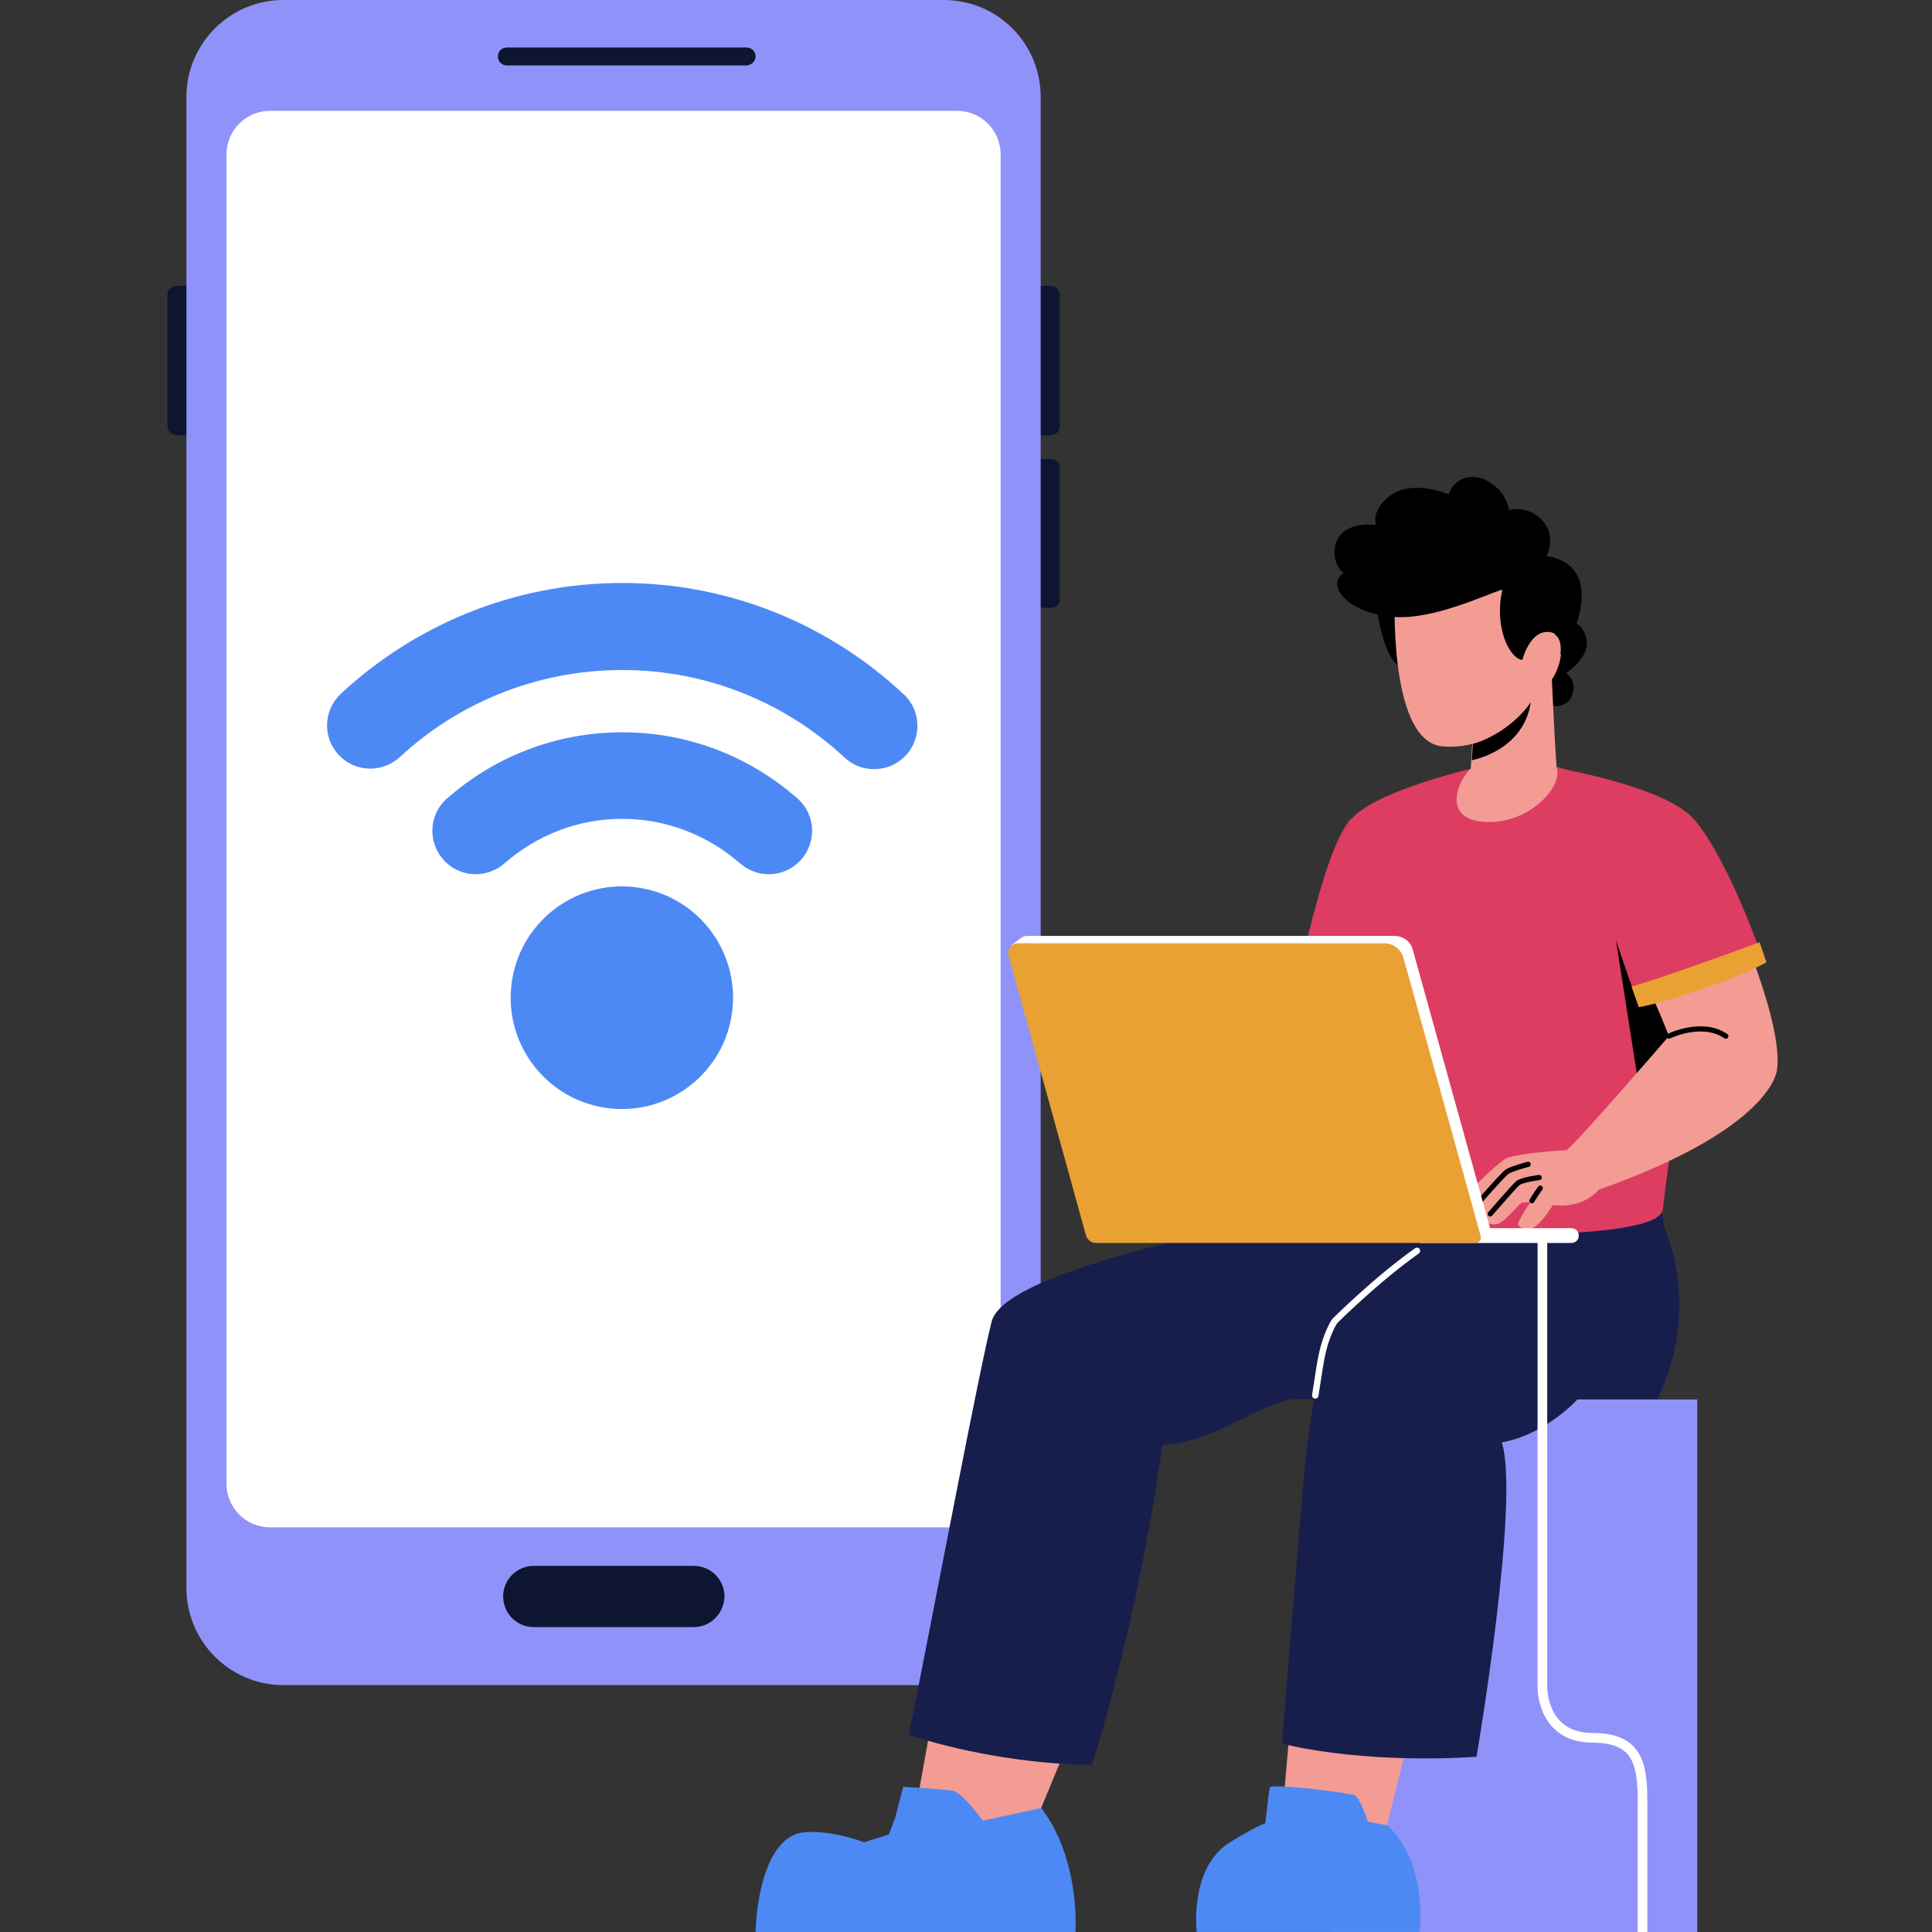 <svg width="150" height="150" viewBox="0 0 150 150" fill="none" xmlns="http://www.w3.org/2000/svg">
<rect x="0" y="0" width="150" height="150" fill="#333333" stroke="none"/>
<g id="Frame" clip-path="url(#clip0_3330_36372)">
<g id="Group">
<g id="Group_2">
<path id="Vector" d="M74.252 120.425H21.019C18.278 120.425 16.027 118.173 16.027 115.428V11.919C16.027 9.175 18.278 6.922 21.019 6.922H74.252C76.993 6.922 79.243 9.175 79.243 11.919V115.428C79.243 118.173 77.034 120.425 74.252 120.425Z" fill="white"/>
<path id="Vector_2" d="M81.577 33.791H79.326V22.199H81.577C81.986 22.199 82.272 22.527 82.272 22.896V33.054C82.313 33.464 81.986 33.791 81.577 33.791Z" fill="#0E1530"/>
<path id="Vector_3" d="M13.696 33.791H15.946V22.199H13.696C13.286 22.199 13 22.527 13 22.896V33.054C13 33.464 13.327 33.791 13.696 33.791Z" fill="#0E1530"/>
<path id="Vector_4" d="M81.577 47.188H79.326V35.637H81.577C81.986 35.637 82.272 35.964 82.272 36.333V46.491C82.313 46.901 81.986 47.188 81.577 47.188Z" fill="#0E1530"/>
<path id="Vector_5" d="M73.27 0H22.001C17.869 0 14.473 3.359 14.473 7.537V123.293C14.473 127.43 17.828 130.83 22.001 130.83H73.27C77.402 130.83 80.798 127.471 80.798 123.293V7.537C80.798 3.359 77.443 0 73.27 0ZM17.582 115.183V12.002C17.582 10.117 19.096 8.602 20.978 8.602H74.293C76.175 8.602 77.689 10.117 77.689 12.002V115.183C77.689 117.067 76.175 118.583 74.293 118.583H20.978C19.096 118.583 17.582 117.067 17.582 115.183Z" fill="#8F93F9"/>
<path id="Vector_6" d="M57.926 5.08H39.35C38.941 5.08 38.654 4.752 38.654 4.384C38.654 3.974 38.982 3.688 39.35 3.688H57.967C58.376 3.688 58.663 4.015 58.663 4.384C58.663 4.752 58.335 5.08 57.926 5.08Z" fill="#0E1530"/>
<path id="Vector_7" d="M53.875 126.326H41.437C40.127 126.326 39.063 125.261 39.063 123.95C39.063 122.639 40.127 121.574 41.437 121.574H53.875C55.185 121.574 56.248 122.639 56.248 123.95C56.208 125.261 55.185 126.326 53.875 126.326Z" fill="#0E1530"/>
</g>
</g>
<g id="Group_3">
<path id="Vector_8" d="M56.802 78.855C57.571 74.144 54.379 69.701 49.674 68.932C44.968 68.162 40.53 71.357 39.762 76.068C38.993 80.779 42.185 85.221 46.89 85.991C51.596 86.76 56.034 83.565 56.802 78.855Z" fill="#4D89F5"/>
<path id="Vector_9" d="M48.31 56.855C43.114 56.855 38.368 58.781 34.726 61.976C33.253 63.245 33.171 65.498 34.563 66.891C35.831 68.161 37.836 68.202 39.186 67.014C41.641 64.884 44.792 63.573 48.31 63.573C51.788 63.573 54.98 64.884 57.435 67.014C58.785 68.202 60.79 68.161 62.059 66.891C63.45 65.498 63.368 63.245 61.895 61.976C58.253 58.781 53.507 56.855 48.31 56.855Z" fill="#4D89F5"/>
<path id="Vector_10" d="M48.31 45.262C39.882 45.262 32.189 48.539 26.461 53.864C25.07 55.174 25.029 57.345 26.379 58.697C27.648 59.967 29.694 60.008 31.044 58.779C35.544 54.601 41.641 52.02 48.31 52.02C54.98 52.02 61.035 54.601 65.577 58.82C66.887 60.049 68.973 60.008 70.242 58.738C71.592 57.386 71.551 55.174 70.16 53.904C64.432 48.539 56.739 45.262 48.31 45.262Z" fill="#4D89F5"/>
</g>
<g id="Group_4">
<path id="Vector_11" d="M103.586 150.027H131.777V108.657H103.586V150.027Z" fill="#8F93F9"/>
<g id="XMLID_1_">
<path id="XMLID_16_" d="M72.533 132.508L70.978 141.11C70.978 141.11 74.62 142.502 80.021 142.339L83.09 134.925L72.533 132.508Z" fill="#F39C94"/>
<path id="XMLID_14_" d="M109.318 135.128L107.681 141.723C107.681 141.723 104.162 143.607 99.457 142.092L100.234 133.121" fill="#F39C94"/>
<path id="Vector_12" d="M110.218 149.997H92.91C92.91 149.997 92.337 145.286 95.242 143.197C95.733 142.869 97.575 141.764 98.229 141.559C98.434 140.084 98.516 138.937 98.597 138.773C98.761 138.487 103.467 139.019 105.103 139.347C105.553 139.429 106.208 141.436 106.208 141.436L107.722 141.723C110.954 144.795 110.218 149.997 110.218 149.997Z" fill="#4D89F5"/>
<path id="XMLID_12_" d="M113.736 108.629H100.275C97.165 109.284 94.424 111.905 90.25 112.192C88.736 123.088 86.077 133.041 84.767 137.015C79.776 137.015 73.965 135.868 70.569 134.68C72.983 122.514 76.011 106.458 76.993 102.607C78.384 97.078 113.45 92.203 113.45 92.203C113.45 92.203 113.654 93.555 113.859 95.357C115.168 100.6 115.005 106.581 113.736 108.629Z" fill="#181E4C"/>
<path id="XMLID_10_" d="M128.672 108.628H122.493C122.493 108.628 120.038 111.372 116.601 111.986C118.033 116.533 114.637 136.399 114.637 136.399C105.308 136.973 99.539 135.375 99.539 135.375C99.539 135.375 100.971 116.984 101.38 113.133C101.544 111.659 102.321 106.293 102.608 104.982C103.426 101.296 106.208 99.78 106.536 99.616C106.577 99.616 108.132 96.995 109.768 96.626L118.524 94.619L128.14 91.465C128.14 91.465 129.04 93.431 129.204 95.233C130.84 99.248 130.881 104.122 128.672 108.628Z" fill="#181E4C"/>
<path id="Vector_13" d="M103.834 66.93L100.316 80.201L94.014 89.008C94.014 89.008 90.25 90.196 89.8 90.728C88.573 92.203 86.118 95.398 86.077 95.603C86.036 95.807 86.363 96.217 86.854 96.135C87.345 96.094 90.741 92.571 90.741 92.571C90.741 92.571 89.841 95.398 89.841 95.603C89.841 95.848 89.677 96.094 90.168 96.135C90.659 96.176 91.15 95.644 91.15 95.644L92.501 92.694C92.501 92.694 92.951 92.817 93.728 92.899C93.319 93.309 92.91 93.8 92.705 94.251C92.541 94.62 92.378 95.316 93.155 95.275C93.646 95.234 95.201 94.21 95.774 93.677C96.347 93.145 96.674 92.039 96.674 92.039C96.674 92.039 104.776 87.41 107.271 83.068C110.177 78.071 112.018 69.551 112.018 69.551L103.834 66.93Z" fill="#EAACA8"/>
<path id="Vector_14" d="M113.695 68.854L110.463 78.644C105.962 77.743 102.648 76.391 100.848 75.531C102.239 69.632 103.507 65.127 104.857 63.611C106.167 62.423 113.695 68.854 113.695 68.854Z" fill="#DD3D60"/>
<path id="XMLID_9_" d="M129.449 63.816C129.367 66.233 130.431 76.801 129.981 85.894C129.817 89.089 129.122 93.267 129.122 93.8C129.122 94.168 128.671 94.537 128.467 94.619C127.812 94.988 126.503 95.274 124.907 95.479C121.797 95.848 117.583 95.93 115.046 95.93C111.65 95.93 106.536 95.397 105.881 94.537C105.308 93.759 105.84 92.612 106.126 91.014C108.95 75.326 104.531 66.069 104.899 63.611C106.781 61.399 114.146 59.72 114.228 59.679C115.128 59.638 115.333 59.188 116.396 59.188C117.338 59.228 119.383 59.351 120.897 59.556C120.897 59.556 126.503 60.949 129.449 63.816Z" fill="#DD3D60"/>
<path id="Vector_15" d="M125.275 71.805L127.117 83.561L131.045 81.553L127.567 72.132" fill="black"/>
<path id="Vector_16" d="M121.429 48.374C121.429 48.374 122.738 47.882 123.148 49.521C123.557 50.995 121.593 52.265 121.593 52.265C121.593 52.265 122.37 52.757 122.125 53.74C121.716 55.501 119.547 54.6 119.547 54.6L119.179 50.381L121.429 48.374Z" fill="black"/>
<g id="XMLID_6_">
<path id="XMLID_8_" d="M106.781 46.285C106.781 46.285 107.231 51.487 108.95 51.856C110.668 52.224 110.259 50.013 110.259 50.013L110.014 47.555L106.781 46.285Z" fill="black"/>
<path id="Vector_17" d="M120.488 52.758C121.225 51.652 121.552 49.849 120.733 49.276C120.897 47.228 120.529 45.425 120.038 44.238C118.729 41.043 108.418 38.216 108.295 45.999C108.295 45.999 107.763 57.181 111.773 57.919C111.773 57.919 112.878 58.123 114.31 57.755C114.269 58.164 114.228 59.107 114.187 59.68C113.123 60.663 111.936 63.653 115.333 63.817C118.81 63.981 121.388 60.991 120.856 59.598C120.693 57.345 120.57 54.437 120.488 52.758Z" fill="#F39C94"/>
<path id="Vector_18" d="M120.079 43.172C121.184 40.755 118.77 39.116 117.174 39.608C116.847 37.928 115.333 37.027 114.392 37.027C112.878 37.027 112.51 38.297 112.469 38.379C112.346 38.338 109.318 37.027 107.559 38.789C106.781 39.567 106.699 40.263 106.822 40.755C102.894 40.386 103.262 43.827 104.326 44.482C102.608 45.629 105.431 48.251 109.523 47.882C112.632 47.595 116.315 45.752 116.642 45.793C115.987 48.66 117.174 51.118 118.197 51.241C118.238 51.036 118.852 48.906 120.284 49.07C121.061 49.152 121.266 49.93 121.143 50.831C122.943 48.374 124.13 43.786 120.079 43.172Z" fill="black"/>
<path id="XMLID_7_" d="M118.851 54.52C117.624 56.322 115.578 57.428 114.35 57.755L114.269 59.025C114.269 59.025 118.278 58.329 118.851 54.52Z" fill="black"/>
</g>
<g id="Group_5">
<path id="Vector_19" d="M133.704 68.731L125.889 72.581C125.889 72.581 128.099 76.554 129.572 80.445C129.572 80.445 122.698 88.433 121.634 89.293C120.325 89.375 118.279 89.539 117.092 89.867C116.356 90.071 112.305 94.208 112.346 94.454C112.387 94.7 112.714 94.987 113.205 94.864C113.41 94.823 113.778 94.577 114.146 94.249C114.146 94.249 113.696 94.7 113.737 94.905C113.737 95.069 113.983 95.232 114.392 95.191C114.76 95.15 115.128 94.823 115.538 94.413C115.456 94.536 115.415 94.618 115.415 94.659C115.333 94.782 115.578 95.191 116.274 95.028C116.765 94.905 117.829 93.635 118.074 93.43C118.156 93.348 118.443 93.348 118.811 93.348C118.811 93.348 117.829 94.782 117.87 95.069C117.911 95.273 118.443 95.56 118.974 95.355C119.425 95.15 119.997 94.454 120.57 93.553C122.984 93.881 124.13 92.365 124.13 92.365C137.223 87.737 137.919 83.395 137.96 83.108C138.574 79.053 133.704 68.731 133.704 68.731Z" fill="#F39C94"/>
<path id="Vector_20" d="M129.572 80.447C129.572 80.447 132.15 79.177 133.991 80.447" stroke="black" stroke-width="0.4" stroke-miterlimit="10" stroke-linecap="round" stroke-linejoin="round"/>
<path id="Vector_21" d="M115.701 94.248C115.701 94.248 117.502 92.159 117.829 91.873C118.156 91.586 119.506 91.422 119.506 91.422" stroke="black" stroke-width="0.4" stroke-miterlimit="10" stroke-linecap="round" stroke-linejoin="round"/>
<path id="Vector_22" d="M118.934 93.225C118.934 93.225 119.261 92.693 119.588 92.242" stroke="black" stroke-width="0.4" stroke-miterlimit="10" stroke-linecap="round" stroke-linejoin="round"/>
<path id="Vector_23" d="M114.27 93.962C114.27 93.962 116.643 91.218 117.011 90.972C117.379 90.726 118.648 90.398 118.648 90.398" stroke="black" stroke-width="0.4" stroke-miterlimit="10" stroke-linecap="round" stroke-linejoin="round"/>
</g>
<path id="Vector_24" d="M136.937 74.671C134.441 76.064 128.876 77.784 127.239 78.03C125.48 73.566 121.225 59.68 121.225 59.68C123.107 60.048 129.367 61.359 131.413 63.489C132.763 64.923 134.891 68.814 136.937 74.671Z" fill="#DD3D60"/>
<path id="Vector_25" d="M137.141 74.713C134.645 76.106 128.876 77.949 127.239 78.195C127.075 77.785 126.871 77.129 126.666 76.597C128.548 76.064 133.09 74.467 136.609 73.156C136.813 73.689 136.936 74.139 137.141 74.713Z" fill="#E9A134"/>
<g id="Group_6">
<path id="XMLID_5_" d="M122.002 96.502H110.218V95.356H122.002C122.329 95.356 122.575 95.601 122.575 95.929C122.575 96.257 122.329 96.502 122.002 96.502Z" fill="white"/>
<path id="XMLID_4_" d="M115.701 95.397L109.686 73.729C109.523 73.074 108.909 72.664 108.254 72.664H79.735C79.531 72.664 79.367 72.746 79.203 72.869L78.508 73.401L79.04 73.77L85.013 95.357C85.095 95.684 85.423 95.93 85.791 95.93H115.251C115.578 95.93 115.742 95.643 115.701 95.397Z" fill="white"/>
<path id="XMLID_2_" d="M114.555 96.504H85.095C84.727 96.504 84.441 96.258 84.318 95.931L78.303 74.18C78.18 73.689 78.549 73.238 79.04 73.238H107.517C108.172 73.238 108.745 73.689 108.95 74.303L114.964 95.972C115.046 96.218 114.842 96.504 114.555 96.504Z" fill="#E9A134"/>
</g>
<path id="Vector_26" d="M58.663 149.999H83.499C83.499 149.999 83.909 144.387 80.84 140.373L76.298 141.356C76.298 141.356 74.784 139.267 74.089 139.062C73.393 138.898 70.12 138.734 70.12 138.734L69.506 141.11L69.015 142.421L67.092 143.035C64.637 142.134 62.509 142.093 61.732 142.421C58.745 143.65 58.663 149.999 58.663 149.999Z" fill="#4D89F5"/>
<path id="Vector_27" d="M102.116 108.341C102.28 107.357 102.403 106.415 102.525 105.76C102.894 103.589 103.63 102.565 103.63 102.565C103.63 102.565 106.822 99.37 110.013 97.117" stroke="white" stroke-width="0.5" stroke-miterlimit="10" stroke-linecap="round" stroke-linejoin="round"/>
</g>
<path id="Vector_28" d="M119.751 95.887V131.072C119.751 131.072 119.751 134.923 123.638 134.923C127.239 134.923 127.525 137.053 127.525 139.961C127.525 143.238 127.525 150.037 127.525 150.037" stroke="white" stroke-width="0.75" stroke-miterlimit="10" stroke-linejoin="round"/>
</g>
</g>
<defs>
<clipPath id="clip0_3330_36372">
<rect width="150" height="150" fill="white"/>
</clipPath>
</defs>
</svg>
